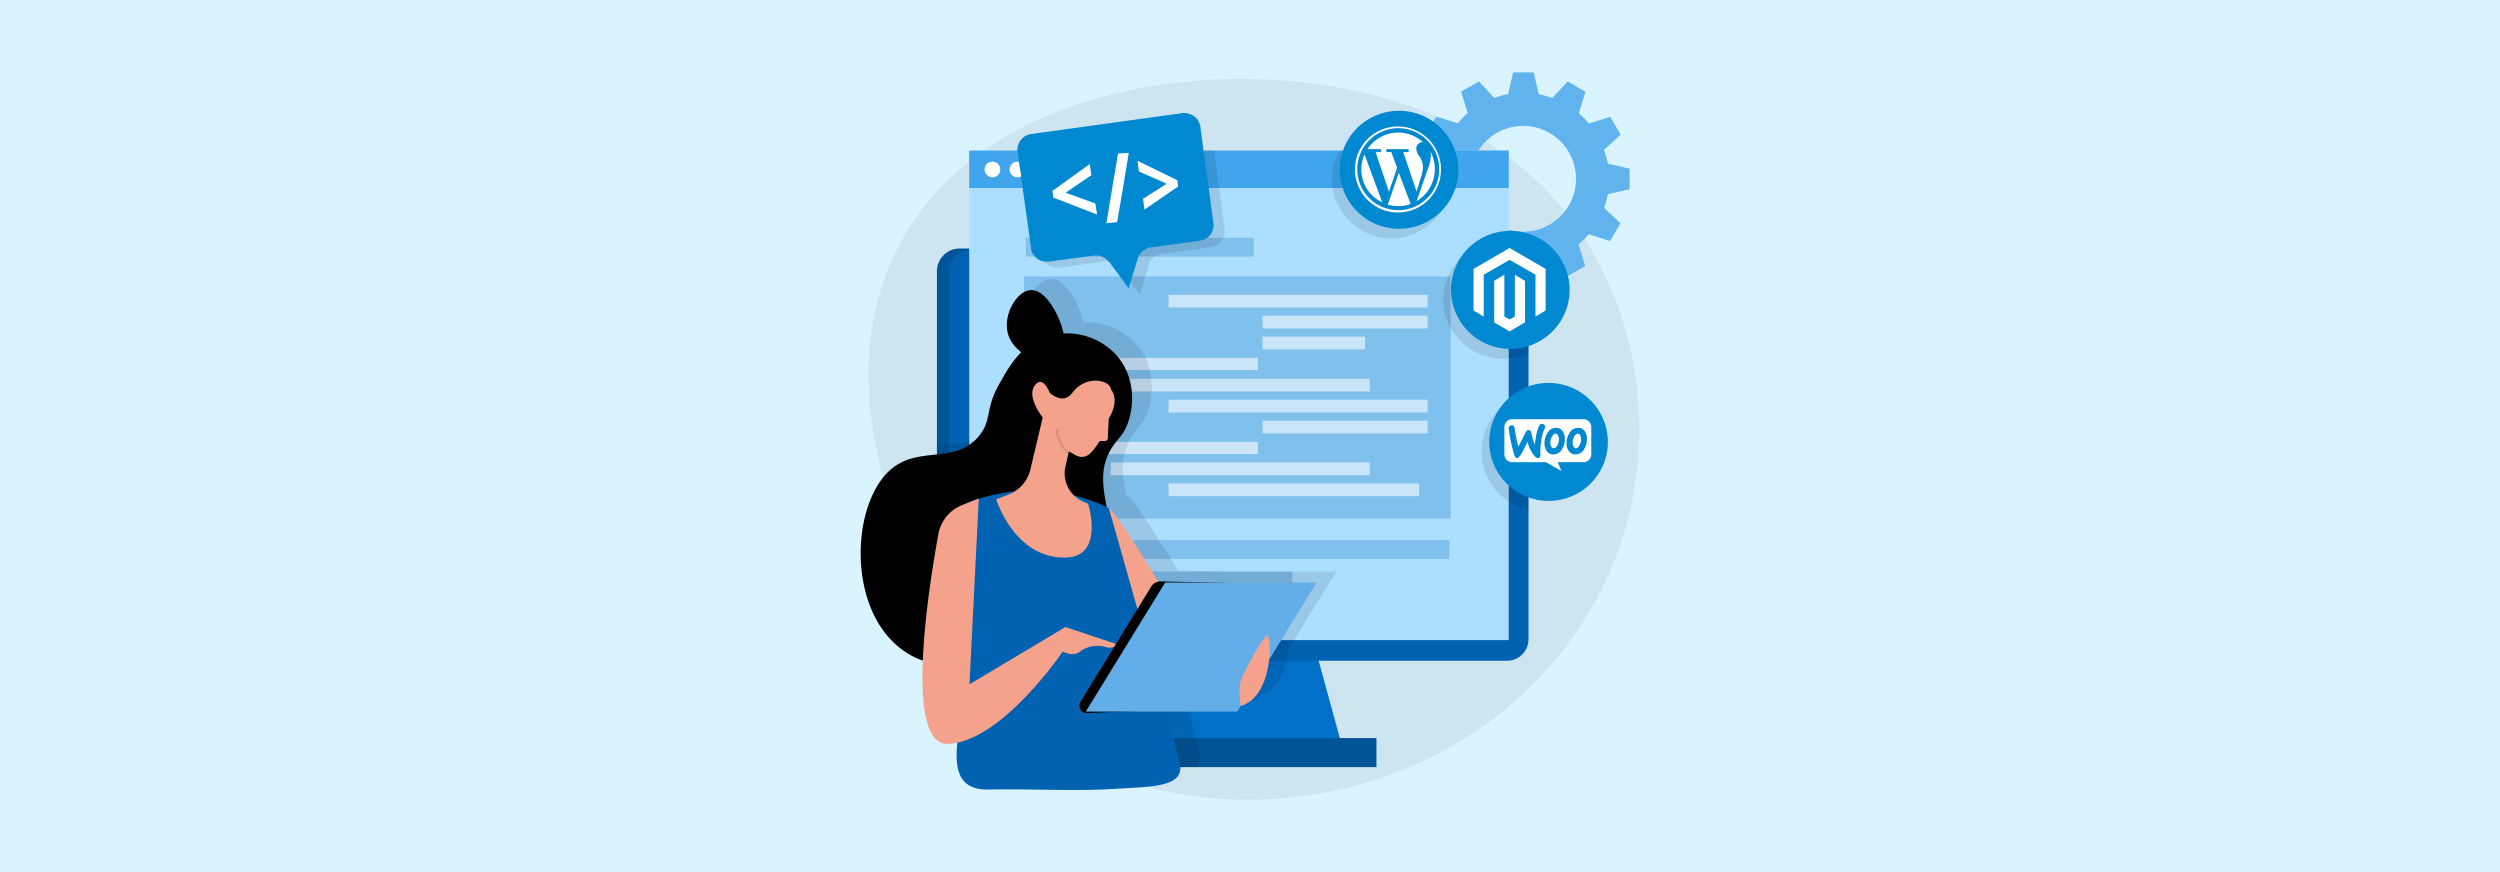 <svg xmlns="http://www.w3.org/2000/svg" viewBox="0 0 860 300"><rect width="860" height="300" fill="#d9f3ff"/><path d="M312.2,79.3c31.4-50.9,107.3-58.9,155.5-47.7,13.7,3.2,47.4,11.6,71.3,41.9,29.7,37.7,36.6,99.6.1,148.3-39.8,53-111.3,64.1-159.1,43.8-44.7-19-61.7-61.4-67.8-76.6C305.1,171.3,285.9,122,312.2,79.3Z" opacity="0.06"/><path d="M496.2,51.5a25.2,25.2,0,0,0-1.3,4.7l-7.5,1.7V65l7.5,1.7a28.5,28.5,0,0,0,1.3,4.8l-5.7,5.2,3.5,6.1,7.4-2.2a28.1,28.1,0,0,0,3.5,3.4l-2.3,7.4,6.1,3.6,5.3-5.7a36.2,36.2,0,0,0,4.7,1.3l1.7,7.5h7.1l1.7-7.5a25.2,25.2,0,0,0,4.7-1.3l5.3,5.7,6.1-3.5L543,84.1a28.9,28.9,0,0,0,3.5-3.5l7.4,2.3,3.5-6.1-5.6-5.3a36.2,36.2,0,0,0,1.3-4.7l7.5-1.7V58l-7.5-1.7a42.7,42.7,0,0,0-1.3-4.8l5.7-5.2-3.6-6.1-7.3,2.3a28.9,28.9,0,0,0-3.5-3.5l2.3-7.4L539.3,28,534,33.7a41.2,41.2,0,0,0-4.7-1.3l-1.7-7.5h-7.1l-1.7,7.5a28.5,28.5,0,0,0-4.8,1.3L508.8,28l-6.2,3.5,2.3,7.4a28.1,28.1,0,0,0-3.4,3.5l-7.4-2.3-3.6,6.1Zm12,.9a18.2,18.2,0,1,1,6.7,24.9A18.3,18.3,0,0,1,508.2,52.4Z" fill="#61b3ed"/><path d="M498.9,124.4c-2.4,5.5-5.1,11.3-7.9,17.4h0c-.4,1-.9,1.9-1.3,2.9s-1.3,2.9-2,4.4l-8.1,17.2c-.7,1.5-1.3,3-2,4.4l-3.6,7.7-3.5,7.4-3.1,6.4c-5.5,11.7-10.3,21.6-13.4,28a32.6,32.6,0,0,1-1.5,3.2h0c-.9,1.9-1.5,3.2-1.9,3.9l-.2.4s2.7,16.6,3.2,26.2a30.6,30.6,0,0,1-.1,5.5c-.1.7-.3,1.1-.6,1.1l-40.4,1.7-31.2,1.2c-1.9,0-3.2-.5-3.8-1.7a4.8,4.8,0,0,1-.5-2.2,8.5,8.5,0,0,1,.5-3.3,2.7,2.7,0,0,1,2.8-2l6.9-.2h.1l7.3-26.6,1-4-58.8,4-6.7.4a7.8,7.8,0,0,1-5.9-2.8,5.6,5.6,0,0,1-1.2-2,7.3,7.3,0,0,1-.7-3V93.3a7.8,7.8,0,0,1,7.8-7.8h3.3l8.2.4,11.3.4,47.4,1.8,111.1,4.3C512.8,92.5,507.2,106,498.9,124.4Z" fill="#059"/><polygon points="449.3 211.5 403 211.5 389.9 259.4 462.4 259.4 449.3 211.5" fill="#0070c9"/><path d="M525.8,93.3V219.9a7.4,7.4,0,0,1-7.4,7.4H333.9a7.4,7.4,0,0,1-7.4-7.4V93.3a7.3,7.3,0,0,1,6.9-7.3H519A7.4,7.4,0,0,1,525.8,93.3Z" fill="#0062b0"/><rect x="377.5" y="253.9" width="96" height="9.98" fill="#059"/><rect x="333.4" y="51.8" width="185.6" height="168.4" fill="#acdeff"/><rect x="333.4" y="51.8" width="185.6" height="12.88" fill="#40a5ed"/><rect x="352.3" y="95.1" width="146.7" height="83.29" fill="#80c0ed"/><g opacity="0.59"><rect x="356.5" y="123.1" width="76.2" height="4.2" fill="#fff"/><rect x="382.1" y="130.3" width="89.1" height="4.38" fill="#fff"/><rect x="402" y="137.5" width="89.1" height="4.38" fill="#fff"/><rect x="434.3" y="144.7" width="56.8" height="4.38" fill="#fff"/><rect x="402" y="101.4" width="89.1" height="4.38" fill="#fff"/><rect x="434.3" y="115.8" width="35.3" height="4.38" fill="#fff"/><rect x="434.3" y="108.6" width="56.8" height="4.38" fill="#fff"/><rect x="356.5" y="152" width="76.2" height="4.2" fill="#fff"/><rect x="382.1" y="159.1" width="89.1" height="4.38" fill="#fff"/><rect x="402" y="166.3" width="86.2" height="4.38" fill="#fff"/></g><circle cx="341.4" cy="58.3" r="2.7" fill="#fff"/><circle cx="350" cy="58.3" r="2.7" fill="#fff"/><circle cx="358.7" cy="58.3" r="2.7" fill="#fff"/><rect x="352.9" y="81.8" width="78.4" height="6.46" fill="#80c0ed"/><rect x="352.6" y="185.8" width="146" height="6.46" fill="#80c0ed"/><rect x="352.9" y="196.6" width="91.7" height="6.46" fill="#80c0ed"/><g opacity="0.1"><path d="M525.8,135.5v39.8a21.7,21.7,0,0,1-6.8-2.8,20.4,20.4,0,0,1-9.2-19.4,20.1,20.1,0,0,1,9.2-14.8A20.4,20.4,0,0,1,525.8,135.5Z"/></g><g opacity="0.1"><path d="M525.8,93.3v28.1a19.7,19.7,0,0,1-6.8,1.9,15.5,15.5,0,0,1-4.3,0,21.1,21.1,0,0,1-15.8-10.6,20,20,0,0,1-2.3-11.9,26.5,26.5,0,0,1,1.5-5.7,21.1,21.1,0,0,1,1.6-3,20,20,0,0,1,6.2-6.1A20.4,20.4,0,0,1,519,82.9V86A7.4,7.4,0,0,1,525.8,93.3Z"/></g><g opacity="0.1"><path d="M498.9,64.1v.6a20.5,20.5,0,0,1-40.5,0,22.5,22.5,0,0,1-.1-5.2,20,20,0,0,1,2.5-7.7h35.6A19.9,19.9,0,0,1,498.9,64.1Z"/></g><ellipse cx="532.5" cy="151.9" rx="20.3" ry="20.4" transform="translate(321.5 663.9) rotate(-83.5)" fill="#0088d1"/><ellipse cx="519.3" cy="99.6" rx="20.3" ry="20.4" transform="translate(361.8 604.4) rotate(-83.5)" fill="#0088d1"/><ellipse cx="481" cy="58.4" rx="20.3" ry="20.4" transform="translate(368.8 529.7) rotate(-83.5)" fill="#0088d1"/><path d="M459.7,196.6l-10.1,16.3-4.4,7.3-1.9,3a20.7,20.7,0,0,1-.7,4.1,22,22,0,0,1-2,5.4c-1.5,2.9-3.7,5.4-7,6.4l-1.2,1.9H408c1.4,5.2,2.6,9.6,3.4,12.9s1.1,4.3,1.3,5.2a.4.4,0,0,0,.1.3,6.2,6.2,0,0,1-.3,2.8,4.5,4.5,0,0,1-1.1,1.7H377.5v-2.2a4.8,4.8,0,0,1-.5-2.2,8.5,8.5,0,0,1,.5-3.3v-2.3h9.8l7.3-26.6H336.8l-6.7.4a7.8,7.8,0,0,1-5.9-2.8v-1.5l-1.2-.5a7.3,7.3,0,0,1-.7-3V153.4l4.2-.6a52.1,52.1,0,0,0,6.9-.9,15.9,15.9,0,0,0,10.3-5.9c4.5-5.6,1.7-9.1,7.4-18.7a11.3,11.3,0,0,1,1.2-2.1,37.5,37.5,0,0,1,5.8-7.8,13.7,13.7,0,0,1-4.6-6.5c-1.7-6.5,3-14.6,7.8-14.9s8.4,7,9.2,8.6a30.9,30.9,0,0,1,2.2,6.3,22.7,22.7,0,0,1,17.8,7.1,21.1,21.1,0,0,1,3.5,5.1,17.7,17.7,0,0,1,1.5,4.2,15.7,15.7,0,0,1,.5,3,20.7,20.7,0,0,1,.2,4.3,26.8,26.8,0,0,1-1.6,7.6c-1.5,3.8-3.1,4.6-5.1,7.7a11.3,11.3,0,0,0-1.2,2.1,17.7,17.7,0,0,0-1.5,4.2,14.7,14.7,0,0,0-.5,2.9,32.3,32.3,0,0,0,.1,4.4,56.5,56.5,0,0,0,1.1,7l.7.4c.9.5,3,3.3,5.8,7.5,1.4,2.1,3,4.6,4.7,7.4l4.1,6.4,2.4,4.1h.8l19.3.4Z" opacity="0.1"/><path d="M383.7,121.8a23.1,23.1,0,0,0-22.8-6.3c-9,2.4-13.5,10.1-16.6,15.6-5.7,9.6-2.9,13.1-7.4,18.7-7.8,9.9-20,3.7-29.6,11-14.5,11-16.5,48.6,3.2,62.8,13.1,9.6,31,4.1,35.8,2.6,14.7-4.6,33.1-17.3,35.7-34.5,2.2-14.2-7.2-26.1.7-38,2-3,3.6-3.9,5.1-7.7C390.2,139.9,390.8,129.5,383.7,121.8Z"/><path d="M364.6,123.5c3.4-2.7,1.2-10.8-.9-15.1-.8-1.6-4.4-8.9-9.2-8.6s-9.5,8.5-7.8,14.9C348.9,122.8,360.7,126.7,364.6,123.5Z"/><path d="M419.8,236.4s-33.8-58.9-38.4-61.7,0,26.9,0,26.9l25.2,42.2Z" fill="#f4a28c"/><path d="M331.5,173.5s23.2-11.4,49.9,1.2c0,0,22.9,80.2,24.5,88.2s-10.6,7.7-21.1,8.4c-14.4,1-28.7,0-44.9.3-12.1.2-11.4-10-10.2-19.6S331.5,173.5,331.5,173.5Z" fill="#0062b0"/><path d="M333.5,235.4l33-19.7,18,6a4.1,4.1,0,0,1-4.1.9,9.8,9.8,0,0,0-8.8,1.5c-2.5,2.1-6,0-6,0s-21,31.1-39.5,31.8c-15.1.5-6.9-52.4-3.3-72.2a13.3,13.3,0,0,1,8.3-10l5.6-2.2Z" fill="#f4a28c"/><path d="M422.1,242.9l-48.3,1.9a2.1,2.1,0,0,1-1.7-3.2L396.4,202a3.3,3.3,0,0,1,2.8-1.6l48.8,1.1Z"/><path d="M373.9,245.3a2.6,2.6,0,0,1-2.3-1.3,2.7,2.7,0,0,1,.1-2.6L396,201.8a3.8,3.8,0,0,1,3.2-1.8l49.6,1.1-26.4,42.2h-.3l-48.2,2Zm25.3-44.4a2.8,2.8,0,0,0-2.4,1.3l-24.4,39.7a1.5,1.5,0,0,0,0,1.6,1.5,1.5,0,0,0,1.4.9l48.1-2L447.2,202Z"/><polygon points="425.6 244.8 373.5 244.8 400.8 200.4 452.9 200.4 425.6 244.8" fill="#63aee8"/><path d="M426.8,242.9s-1-5.2,0-8.6,7-13.6,8.8-15.7S438.8,239.2,426.8,242.9Z" fill="#f4a28c"/><path d="M370.4,156.8a4.1,4.1,0,0,0,4.6-.8,22.4,22.4,0,0,0,3.3-4.3h1.8a1,1,0,0,0,1-1l.3-6.7c4-6.5.8-10,.8-10-.3-3.3-8.6-5.2-13.3,1.1-3.2,4.4-7.8,0-7.8,0s-2.4-6.4-5.2-2.4,2.8,10.9,2.8,10.9l-4.2,17.7a12.3,12.3,0,0,1-7.8,8.9l-4,1.6s6.3,20.4,23.9,20c13.5-.3,7.7-18.5,7.7-18.5l-1.8-.8a10.6,10.6,0,0,1-6-12l1.2-5.2Z" fill="#f4a28c"/><path d="M369.1,157.1h-.2c-5.2-2.5-5.7-8.6-5.7-8.8a.5.5,0,1,1,.9-.1c0,.1.5,5.8,5.2,8.1a.5.5,0,0,1,.2.6Z" opacity="0.1"/><g opacity="0.1"><path d="M420.8,81.8a5.2,5.2,0,0,1-4.2,3.2l-7,1-10,1.3a5.4,5.4,0,0,0-2.1.8h-.2a5.6,5.6,0,0,0-2.1,2.9l-1.2,4-1.9,6.3-3.2-4.3-1.5-2-2.2-2.9a5.4,5.4,0,0,0-3.7-2.2h-1.4l-15.5,2.2a5.5,5.5,0,0,1-5.2-2.2,7.5,7.5,0,0,1-.8-1.8,1.3,1.3,0,0,1-.1-.6l-.2-1V86l-.5-4.2-2.4-17.1-1.4-10.3a5.7,5.7,0,0,1,.3-2.6,5.4,5.4,0,0,1,4.3-3.5l52.1-7.2h1.3a6.3,6.3,0,0,1,1,2.5l1.1,8.2h3.5l1.8,12.9,1.9,14.2A4.8,4.8,0,0,1,420.8,81.8Z"/></g><path d="M415.3,81.8a5.5,5.5,0,0,1-2.5,1l-17,2.3a4.7,4.7,0,0,0-2.2.9,5.5,5.5,0,0,0-1.8,1.9c0,.1-.1.2-.1.3l-.3.7-1.9,6.2-.6,2-.6,2.1-3-4.1L381.5,90h-.1a6.2,6.2,0,0,0-2.2-1.7,5.4,5.4,0,0,0-2.9-.4l-2.9.4L360.7,90h-1.3a5.2,5.2,0,0,1-3.4-1.8,6.2,6.2,0,0,1-1.1-1.7,4.3,4.3,0,0,0-.1-.5,1.3,1.3,0,0,1-.1-.6l-.5-3.6-2.4-17.1-.5-4-.8-5.1-.4-3.4a.8.8,0,0,0-.1-.4,5.5,5.5,0,0,1,4.7-5.7l52.1-7.2a5.8,5.8,0,0,1,5.1,2.2,6.3,6.3,0,0,1,1,2.5l1.1,8.2,1.8,12.9,1.6,12A5.5,5.5,0,0,1,415.3,81.8Z" fill="#0088d1"/><path d="M376.8,70l-10.2-3.7,2.3-1.6,6.5-4.4-.5-3.9-11.5,8.3-1.4.9.4,2.4,15,5.8Z" fill="#fff"/><path d="M384.6,52.8l-2,11.9-2,12.1,3.7-.4,2-11.7,2-12.1Z" fill="#fff"/><path d="M405,62l-13.7-6.7.5,3.7,9.5,4.2L399,64.7l-5.8,3.7.5,3.7,10.8-7.4.8-.5Z" fill="#fff"/><path d="M468.3,58.3a12.4,12.4,0,0,0,7.2,11.3l-6.1-16.5A12.7,12.7,0,0,0,468.3,58.3Z" fill="#fff"/><path d="M489.5,57.6a6.9,6.9,0,0,0-1-3.5,5.4,5.4,0,0,1-1.3-2.9,2.2,2.2,0,0,1,2.2-2.3h.1a12.7,12.7,0,0,0-8.5-3.3,12.8,12.8,0,0,0-10.6,5.7h4.2a.5.5,0,1,1,.1,1h-1.5L477.8,66l2.8-8.3-2-5.4h-1.3c-.7,0-.6-1.1.1-1h6.7a.5.5,0,1,1,.1,1h-1.5l4.6,13.6,1.3-4.2A16.1,16.1,0,0,0,489.5,57.6Z" fill="#fff"/><path d="M481.2,59.4l-3.8,11a13.6,13.6,0,0,0,3.6.5,11.6,11.6,0,0,0,4.2-.7V70Z" fill="#fff"/><path d="M492.1,52.2c0,.4.1.8.1,1.3a12.3,12.3,0,0,1-1,4.5l-3.9,11.2a12.8,12.8,0,0,0,4.8-17Z" fill="#fff"/><path d="M481,43.5a14.8,14.8,0,1,0,14.7,14.8A14.8,14.8,0,0,0,481,43.5Zm0,28.8a14.1,14.1,0,1,1,14.1-14A14.1,14.1,0,0,1,481,72.3Z" fill="#fff"/><path d="M520.3,144.2h24.3a2.7,2.7,0,0,1,2.8,2.7v9.3a2.7,2.7,0,0,1-2.8,2.8h-8.7l1.2,3-5.3-3H520.3a2.7,2.7,0,0,1-2.8-2.8v-9.3a2.7,2.7,0,0,1,2.8-2.7Z" fill="#fff"/><path d="M519.2,146.7a1,1,0,0,1,.8-.4.9.9,0,0,1,1,.9,61.9,61.9,0,0,0,1.3,6.5l2.6-5.1c.3-.5.6-.7.9-.7s.9.3,1,1A18.3,18.3,0,0,0,528,153c.3-3.1.8-5.3,1.6-6.7a.9.9,0,0,1,.8-.5,1.3,1.3,0,0,1,.8.3.7.7,0,0,1,.3.6,1.1,1.1,0,0,1-.1.6,14.1,14.1,0,0,0-1.2,4.4,20.9,20.9,0,0,0-.3,4.7,1.2,1.2,0,0,1-.2.8.7.7,0,0,1-.6.4,1.4,1.4,0,0,1-1-.5,11.1,11.1,0,0,1-2.6-5.1l-1.8,3.5q-1.1,2-1.8,2.1c-.4,0-.6-.3-.9-.9a51.8,51.8,0,0,1-2-9.2,1.1,1.1,0,0,1,.2-.8Zm26.1,1.9a2.5,2.5,0,0,0-1.9-1.4h-.7a3.2,3.2,0,0,0-2.8,1.8,6.2,6.2,0,0,0-1,3.5,4.8,4.8,0,0,0,.6,2.4,3,3,0,0,0,2,1.4h.6a3.3,3.3,0,0,0,2.9-1.9,6.4,6.4,0,0,0,.9-3.4A4.8,4.8,0,0,0,545.3,148.6Zm-1.5,3.4a3.8,3.8,0,0,1-.9,1.8,1.6,1.6,0,0,1-1,.4c-.3-.1-.5-.4-.7-.8a2.3,2.3,0,0,1-.2-1.1v-.9a10.1,10.1,0,0,1,.7-1.5c.4-.6.8-.8,1.2-.7s.6.3.8.8a3.6,3.6,0,0,1,.2,1.1,2.8,2.8,0,0,1-.1.9Zm-6.1-3.4a2.7,2.7,0,0,0-1.9-1.4h-.7a3.2,3.2,0,0,0-2.8,1.8,6.2,6.2,0,0,0-1,3.5,4.8,4.8,0,0,0,.6,2.4,3,3,0,0,0,1.9,1.4h.7a3.3,3.3,0,0,0,2.9-1.9,6.4,6.4,0,0,0,.9-3.4A4.8,4.8,0,0,0,537.7,148.6Zm-1.5,3.4a3.8,3.8,0,0,1-.9,1.8,1.6,1.6,0,0,1-1,.4,1.5,1.5,0,0,1-.8-.8,5.2,5.2,0,0,1-.2-1.1c0-.3.1-.6.1-.9a3.4,3.4,0,0,1,.7-1.5c.4-.6.8-.8,1.2-.7s.6.3.7.8a2,2,0,0,1,.3,1.1c0,.3-.1.6-.1.9Z" fill="#0088d1"/><polygon points="519.3 85.3 506.9 92.5 506.9 106.8 510.4 108.9 510.4 94.5 519.3 89.4 528.2 94.5 528.2 108.9 531.7 106.8 531.7 92.5 519.3 85.3" fill="#fff"/><polygon points="521.1 108.9 519.3 109.9 517.5 108.9 517.5 94.5 514 96.6 514 110.9 519.3 114 524.6 110.9 524.6 96.6 521.1 94.5 521.1 108.9" fill="#fff"/></svg>
